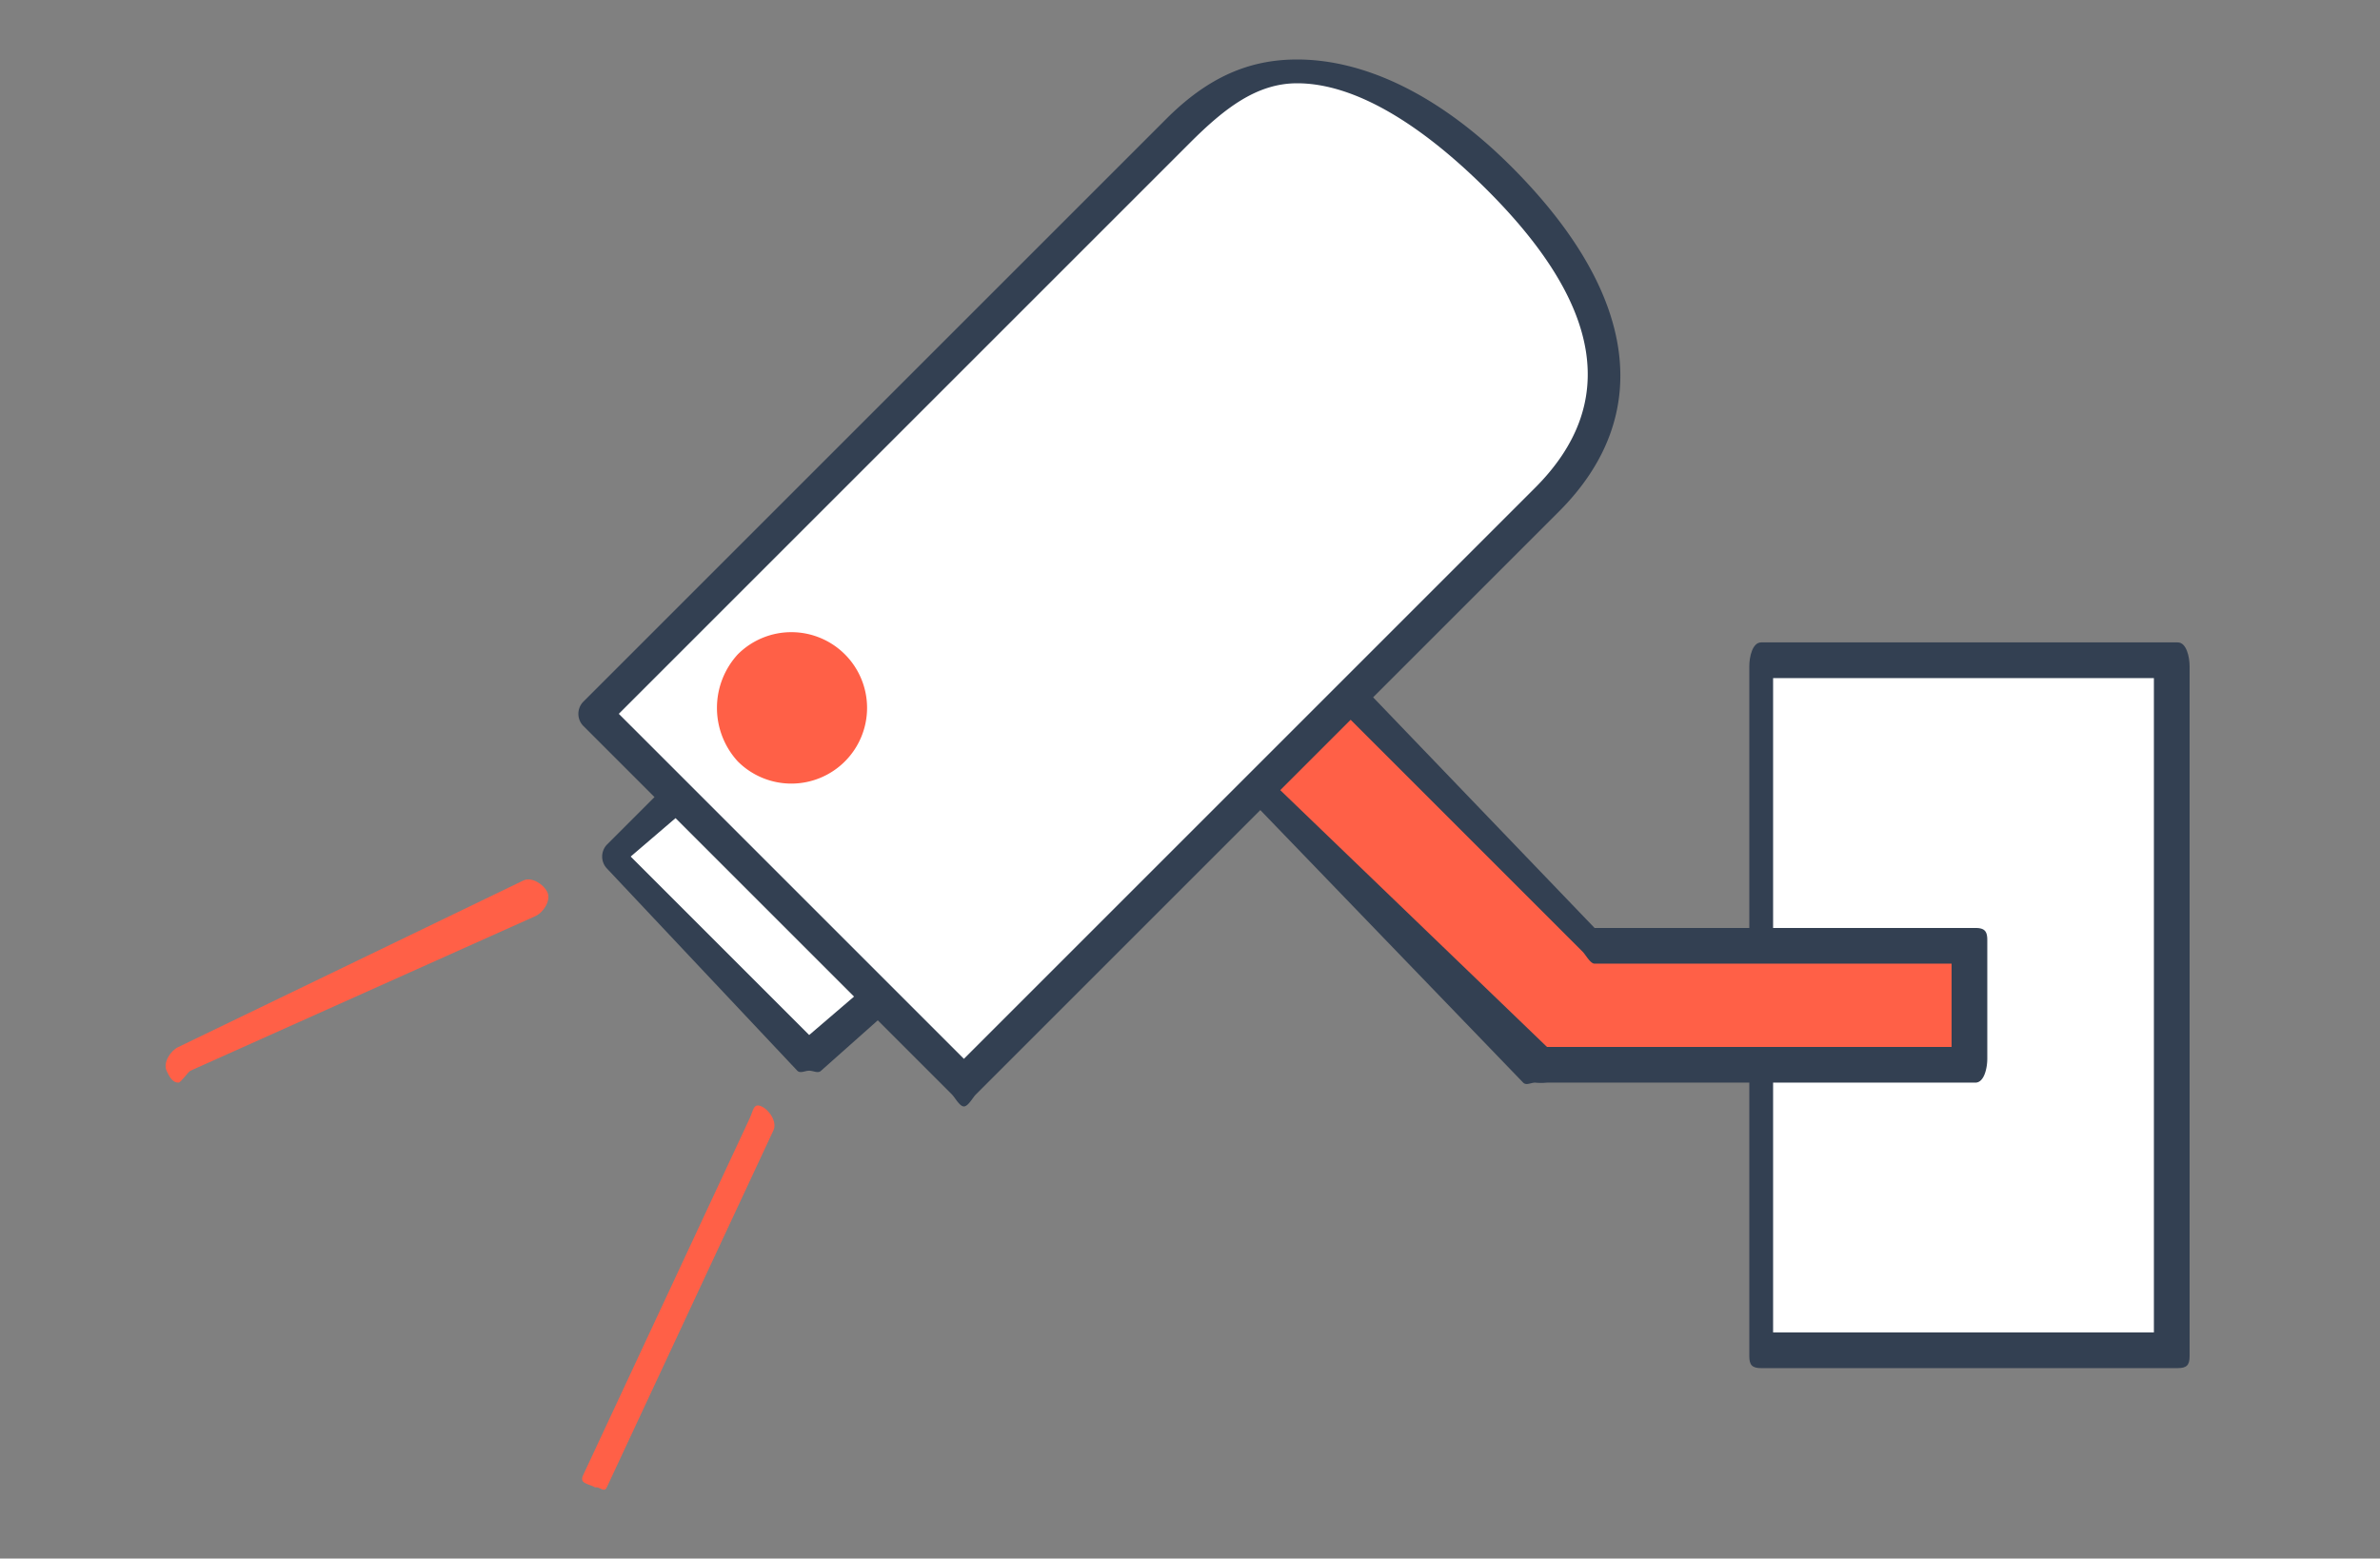 <svg xmlns="http://www.w3.org/2000/svg" width="200" height="131" viewBox="0 0 200 131"><rect x="0" y="0" width="200" height="131" fill="#808080" stroke="none"/><g data-name="グループ 2980"><g data-name="グループ 1902"><g data-name="グループ 1400"><g data-name="グループ 1393"><path data-name="長方形 20420" fill="#fff" d="M148 56h35v58h-35z"/><path data-name="パス 2093" d="M183 114.996h-35c-.749 0-1-.251-1-1v-58c0-.748.251-2 1-2h35c.748 0 1 1.252 1 2v58c0 .753-.252 1-1 1zm-34-3h32v-55h-32z" fill="#334052"/></g><g data-name="グループ 1394"><path data-name="パス 2094" d="M129 89.997l-28-28 8-8 25 25h32v10h-37z" fill="#ff6047"/><path data-name="パス 2095" d="M128.999 90.999c-.352 0-.74.26-1 0l-27-28c-.255-.255-1-.639-1-1s.744-.746 1-1l7-8a1.462 1.462 0 012 0l24 25h32c.748 0 1 .252 1 1v10c0 .749-.252 2-1 2h-36c-.064.019.066-.01 0 0a4.88 4.88 0 01-1 0zm1-3h34v-7h-30c-.361 0-.745-.745-1-1l-24-24-6 6z" fill="#334052"/></g><g data-name="グループ 1399"><g data-name="グループ 1397"><g data-name="グループ 1395"><path data-name="長方形 20421" fill="#fff" d="M51.475 72.109l8.162-8.162 16.907 16.906-8.163 8.162z"/><path data-name="パス 2096" d="M67.999 89.997c-.359 0-.746.254-1 0l-16-17a1.458 1.458 0 010-2l8-8a1.5 1.5 0 012 0l17 17a1.458 1.458 0 010 2l-9 8c-.254.256-.64 0-1 0zm-15-18l15 15 7-6-15-15z" fill="#334052"/></g><g data-name="グループ 1396"><path data-name="パス 2097" d="M49.999 60l49-49c8.614-8.614 18.385-4.615 27 4 8.613 8.614 12.615 18.385 4 27l-49 49z" fill="#fff"/><path data-name="パス 2098" d="M81 93c-.36 0-.746-.746-1-1L49 61a1.458 1.458 0 010-2l49-49c3.428-3.429 6.866-5 11-5 5.563 0 11.863 2.864 18 9 10.674 10.676 12.045 20.956 4 29L82 92c-.254.254-.643 1-1 1zM52 60l29 29 48-48c7-7.005 5.714-15.286-4-25-5.609-5.609-11.182-9-16-9-3.39 0-6.1 2.1-9 5z" fill="#334052"/></g></g><g data-name="グループ 1398"><path data-name="パス 2099" d="M61.999 64a6.364 6.364 0 100-9 6.659 6.659 0 000 9z" fill="#ff6047"/></g></g></g><path data-name="パス 2100" d="M15 91c-.512 0-.772-.5-1-1-.314-.68.32-1.687 1-2l29-14c.679-.315 1.686.32 2 1s-.32 1.686-1 2L16 90c-.183.084-.81 1-1 1z" fill="#ff6047"/><path data-name="パス 2101" d="M49.999 125c-.19 0 .184.085 0 0-.68-.314-1.314-.32-1-1l14-30c.313-.68.321-1.316 1-1s1.314 1.32 1 2l-14 30c-.228.496-.487 0-1 0z" fill="#ff6047"/></g><path data-name="長方形 20766" fill="none" d="M0 0h200v131H0z"/></g></svg>